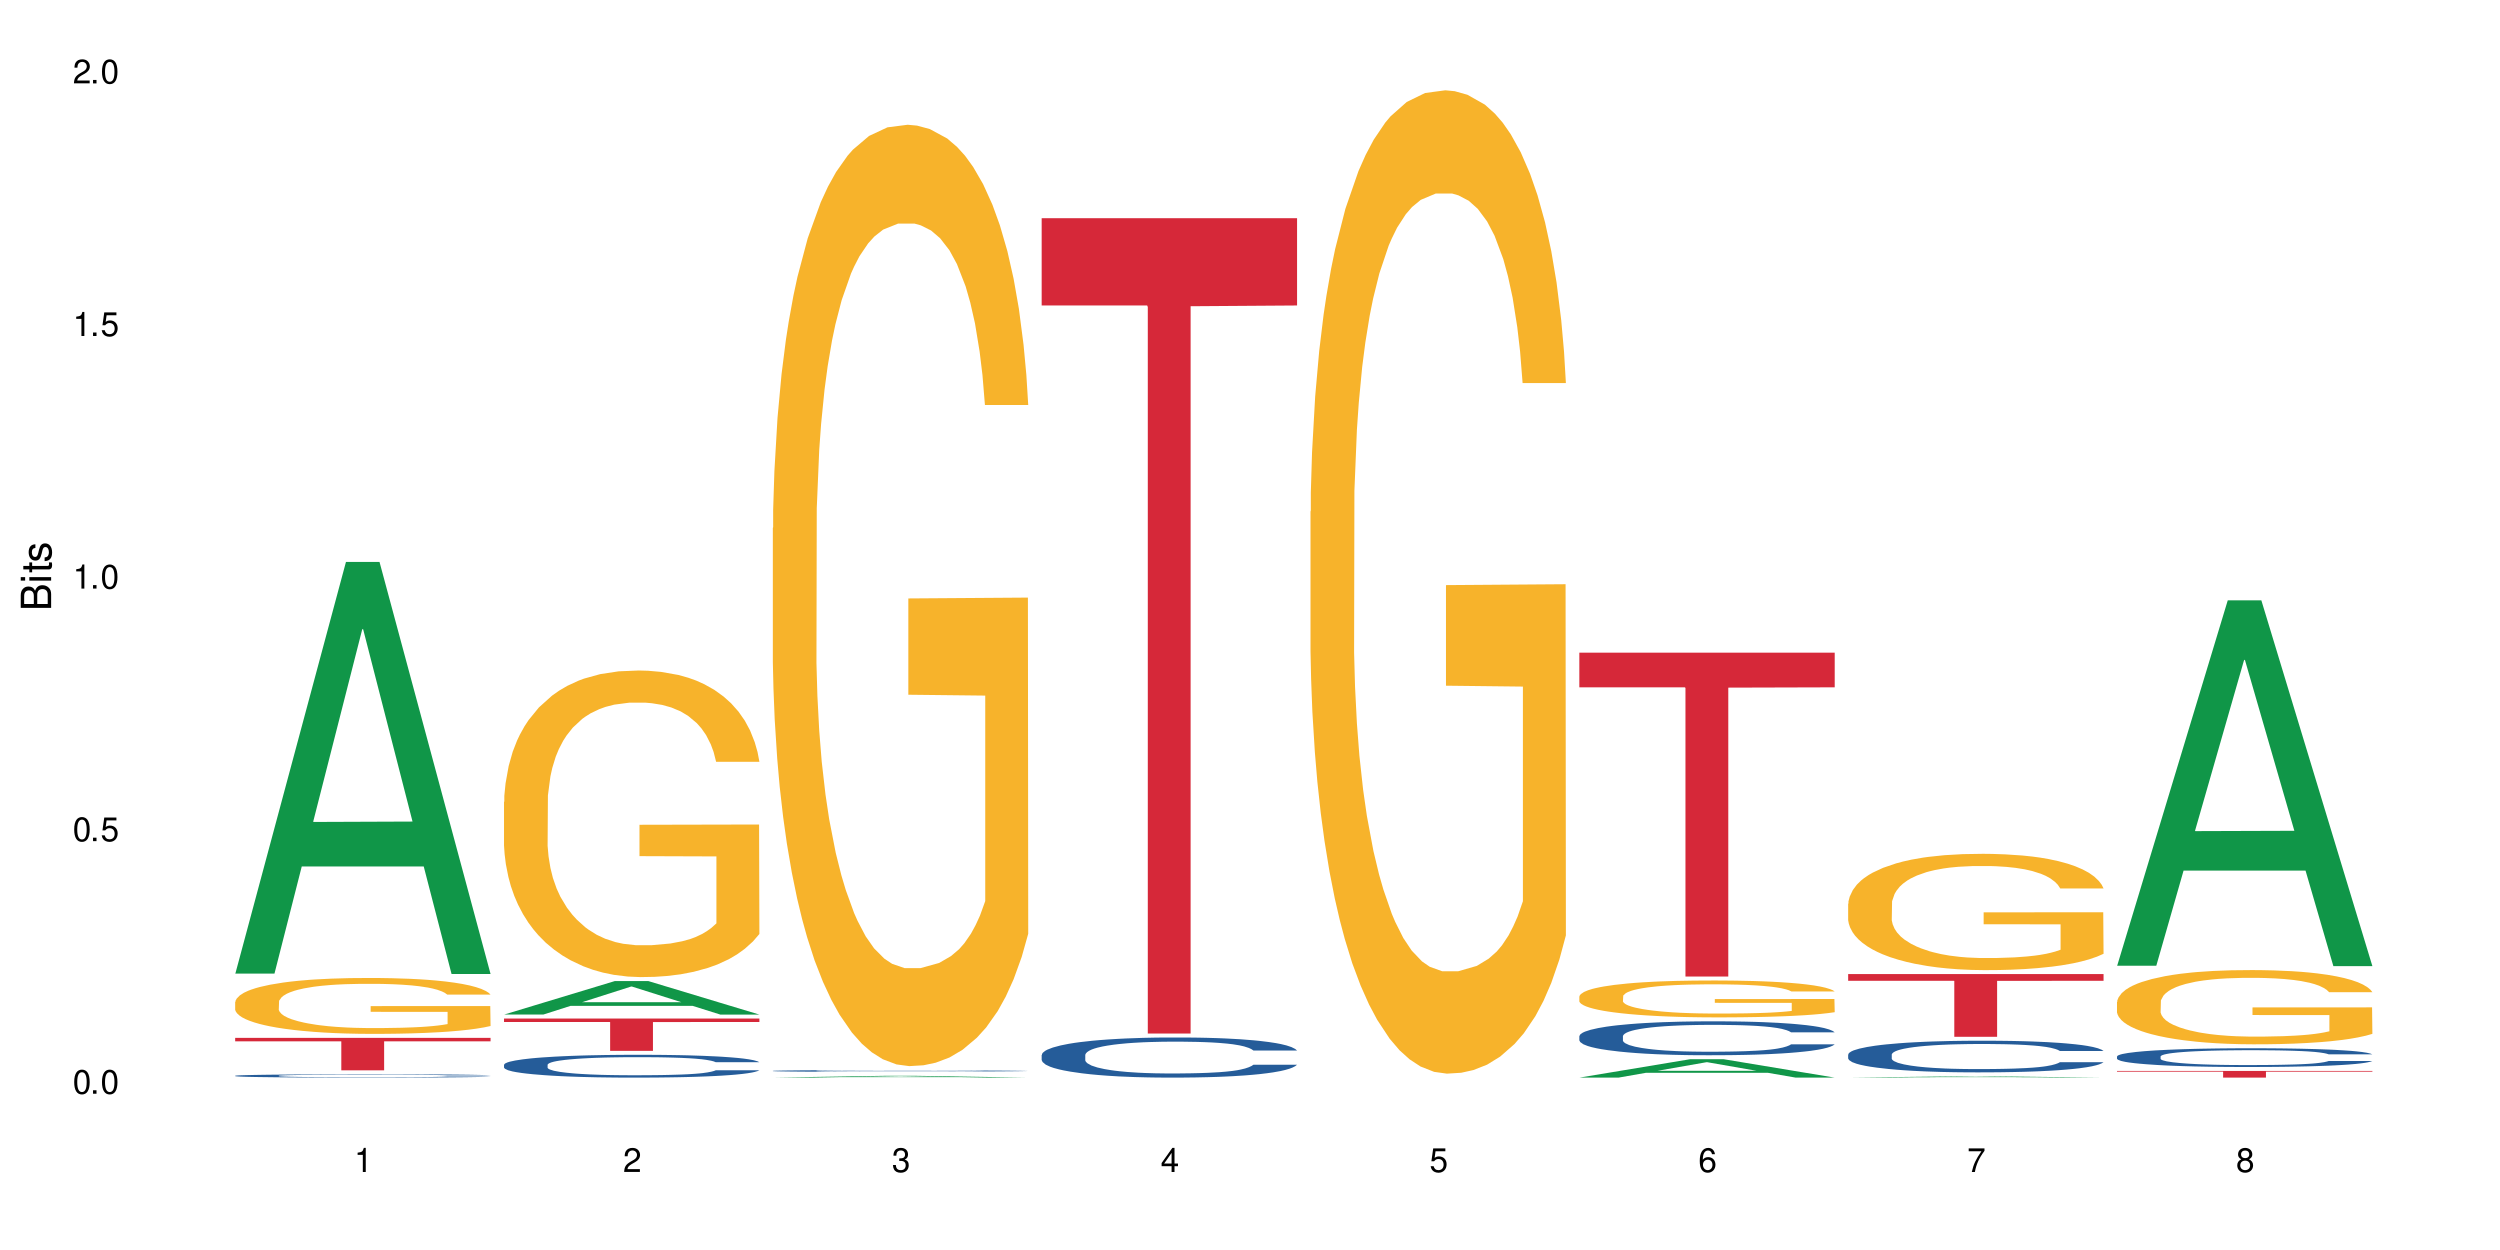<?xml version="1.0" encoding="UTF-8"?>
<svg xmlns="http://www.w3.org/2000/svg" xmlns:xlink="http://www.w3.org/1999/xlink" width="720" height="360" viewBox="0 0 720 360">
<defs>
<g>
<g id="glyph-0-0">
</g>
<g id="glyph-0-1">
<path d="M 2.641 -6.938 C 2 -6.938 1.422 -6.656 1.078 -6.172 C 0.641 -5.562 0.406 -4.641 0.406 -3.359 C 0.406 -1.016 1.188 0.219 2.641 0.219 C 4.078 0.219 4.859 -1.016 4.859 -3.297 C 4.859 -4.641 4.656 -5.547 4.203 -6.172 C 3.844 -6.656 3.281 -6.938 2.641 -6.938 Z M 2.641 -6.188 C 3.547 -6.188 4 -5.25 4 -3.375 C 4 -1.406 3.562 -0.484 2.625 -0.484 C 1.734 -0.484 1.281 -1.438 1.281 -3.344 C 1.281 -5.25 1.734 -6.188 2.641 -6.188 Z M 2.641 -6.188 "/>
</g>
<g id="glyph-0-2">
<path d="M 1.828 -1 L 0.828 -1 L 0.828 0 L 1.828 0 Z M 1.828 -1 "/>
</g>
<g id="glyph-0-3">
<path d="M 4.562 -6.797 L 1.062 -6.797 L 0.547 -3.094 L 1.328 -3.094 C 1.719 -3.562 2.047 -3.734 2.578 -3.734 C 3.484 -3.734 4.062 -3.109 4.062 -2.094 C 4.062 -1.125 3.484 -0.531 2.578 -0.531 C 1.828 -0.531 1.375 -0.906 1.188 -1.672 L 0.328 -1.672 C 0.453 -1.109 0.547 -0.844 0.75 -0.594 C 1.125 -0.078 1.828 0.219 2.594 0.219 C 3.969 0.219 4.922 -0.781 4.922 -2.219 C 4.922 -3.562 4.031 -4.484 2.719 -4.484 C 2.25 -4.484 1.859 -4.359 1.469 -4.062 L 1.734 -5.969 L 4.562 -5.969 Z M 4.562 -6.797 "/>
</g>
<g id="glyph-0-4">
<path d="M 2.484 -4.938 L 2.484 0 L 3.328 0 L 3.328 -6.938 L 2.766 -6.938 C 2.469 -5.875 2.281 -5.734 0.984 -5.562 L 0.984 -4.938 Z M 2.484 -4.938 "/>
</g>
<g id="glyph-0-5">
<path d="M 4.859 -0.828 L 1.281 -0.828 C 1.359 -1.406 1.672 -1.781 2.5 -2.281 L 3.469 -2.828 C 4.406 -3.344 4.906 -4.062 4.906 -4.906 C 4.906 -5.484 4.672 -6.031 4.266 -6.406 C 3.859 -6.766 3.375 -6.938 2.719 -6.938 C 1.859 -6.938 1.219 -6.625 0.844 -6.031 C 0.609 -5.672 0.5 -5.234 0.484 -4.531 L 1.328 -4.531 C 1.359 -5.016 1.406 -5.281 1.531 -5.516 C 1.75 -5.938 2.188 -6.203 2.703 -6.203 C 3.469 -6.203 4.031 -5.641 4.031 -4.891 C 4.031 -4.344 3.719 -3.859 3.125 -3.516 L 2.234 -3 C 0.812 -2.172 0.406 -1.531 0.328 -0.016 L 4.859 -0.016 Z M 4.859 -0.828 "/>
</g>
<g id="glyph-0-6">
<path d="M 2.125 -3.188 L 2.578 -3.188 C 3.5 -3.188 3.984 -2.766 3.984 -1.922 C 3.984 -1.062 3.469 -0.531 2.594 -0.531 C 1.656 -0.531 1.203 -1 1.156 -2.016 L 0.312 -2.016 C 0.344 -1.453 0.438 -1.094 0.609 -0.781 C 0.953 -0.109 1.625 0.219 2.547 0.219 C 3.953 0.219 4.859 -0.625 4.859 -1.938 C 4.859 -2.828 4.516 -3.297 3.703 -3.594 C 4.344 -3.844 4.656 -4.328 4.656 -5.031 C 4.656 -6.219 3.875 -6.938 2.578 -6.938 C 1.203 -6.938 0.484 -6.172 0.453 -4.703 L 1.297 -4.703 C 1.312 -5.125 1.344 -5.359 1.453 -5.578 C 1.641 -5.969 2.062 -6.203 2.594 -6.203 C 3.344 -6.203 3.797 -5.75 3.797 -5 C 3.797 -4.516 3.609 -4.219 3.25 -4.047 C 3.016 -3.953 2.703 -3.922 2.125 -3.906 Z M 2.125 -3.188 "/>
</g>
<g id="glyph-0-7">
<path d="M 3.141 -1.672 L 3.141 0 L 3.984 0 L 3.984 -1.672 L 4.984 -1.672 L 4.984 -2.438 L 3.984 -2.438 L 3.984 -6.938 L 3.359 -6.938 L 0.266 -2.578 L 0.266 -1.672 Z M 3.141 -2.438 L 1 -2.438 L 3.141 -5.5 Z M 3.141 -2.438 "/>
</g>
<g id="glyph-0-8">
<path d="M 4.781 -5.125 C 4.609 -6.266 3.891 -6.938 2.844 -6.938 C 2.094 -6.938 1.422 -6.578 1.031 -5.953 C 0.594 -5.266 0.406 -4.422 0.406 -3.172 C 0.406 -2 0.578 -1.25 0.984 -0.641 C 1.359 -0.078 1.953 0.219 2.703 0.219 C 3.984 0.219 4.922 -0.75 4.922 -2.094 C 4.922 -3.375 4.062 -4.281 2.844 -4.281 C 2.172 -4.281 1.641 -4.031 1.281 -3.516 C 1.281 -5.234 1.828 -6.188 2.797 -6.188 C 3.391 -6.188 3.797 -5.797 3.938 -5.125 Z M 2.734 -3.531 C 3.547 -3.531 4.062 -2.953 4.062 -2.031 C 4.062 -1.156 3.484 -0.531 2.703 -0.531 C 1.922 -0.531 1.328 -1.188 1.328 -2.078 C 1.328 -2.938 1.906 -3.531 2.734 -3.531 Z M 2.734 -3.531 "/>
</g>
<g id="glyph-0-9">
<path d="M 4.984 -6.797 L 0.438 -6.797 L 0.438 -5.969 L 4.109 -5.969 C 2.5 -3.656 1.828 -2.234 1.328 0 L 2.219 0 C 2.594 -2.172 3.453 -4.047 4.984 -6.094 Z M 4.984 -6.797 "/>
</g>
<g id="glyph-0-10">
<path d="M 3.75 -3.656 C 4.469 -4.094 4.688 -4.438 4.688 -5.078 C 4.688 -6.172 3.844 -6.938 2.641 -6.938 C 1.438 -6.938 0.594 -6.172 0.594 -5.094 C 0.594 -4.438 0.812 -4.094 1.516 -3.656 C 0.734 -3.266 0.359 -2.703 0.359 -1.922 C 0.359 -0.656 1.281 0.219 2.641 0.219 C 3.984 0.219 4.922 -0.656 4.922 -1.922 C 4.922 -2.703 4.531 -3.266 3.75 -3.656 Z M 2.641 -6.188 C 3.359 -6.188 3.812 -5.75 3.812 -5.062 C 3.812 -4.406 3.344 -3.984 2.641 -3.984 C 1.922 -3.984 1.453 -4.406 1.453 -5.078 C 1.453 -5.75 1.922 -6.188 2.641 -6.188 Z M 2.641 -3.266 C 3.484 -3.266 4.062 -2.719 4.062 -1.906 C 4.062 -1.078 3.484 -0.531 2.625 -0.531 C 1.797 -0.531 1.219 -1.094 1.219 -1.906 C 1.219 -2.719 1.781 -3.266 2.641 -3.266 Z M 2.641 -3.266 "/>
</g>
<g id="glyph-1-0">
</g>
<g id="glyph-1-1">
<path d="M 0 -0.953 L 0 -4.891 C 0 -5.719 -0.234 -6.344 -0.734 -6.797 C -1.188 -7.234 -1.812 -7.469 -2.5 -7.469 C -3.547 -7.469 -4.188 -7 -4.625 -5.875 C -4.984 -6.688 -5.625 -7.094 -6.531 -7.094 C -7.172 -7.094 -7.734 -6.859 -8.141 -6.391 C -8.562 -5.922 -8.75 -5.344 -8.75 -4.5 L -8.75 -0.953 Z M -4.984 -2.062 L -7.766 -2.062 L -7.766 -4.219 C -7.766 -4.844 -7.688 -5.203 -7.453 -5.5 C -7.219 -5.812 -6.859 -5.969 -6.375 -5.969 C -5.891 -5.969 -5.531 -5.812 -5.297 -5.5 C -5.062 -5.203 -4.984 -4.844 -4.984 -4.219 Z M -0.984 -2.062 L -4 -2.062 L -4 -4.781 C -4 -5.766 -3.438 -6.359 -2.484 -6.359 C -1.547 -6.359 -0.984 -5.766 -0.984 -4.781 Z M -0.984 -2.062 "/>
</g>
<g id="glyph-1-2">
<path d="M -6.281 -1.797 L -6.281 -0.797 L 0 -0.797 L 0 -1.797 Z M -8.75 -1.797 L -8.75 -0.797 L -7.484 -0.797 L -7.484 -1.797 Z M -8.75 -1.797 "/>
</g>
<g id="glyph-1-3">
<path d="M -6.281 -3.047 L -6.281 -2.016 L -8.016 -2.016 L -8.016 -1.016 L -6.281 -1.016 L -6.281 -0.172 L -5.469 -0.172 L -5.469 -1.016 L -0.719 -1.016 C -0.078 -1.016 0.281 -1.453 0.281 -2.234 C 0.281 -2.5 0.25 -2.719 0.188 -3.047 L -0.641 -3.047 C -0.609 -2.906 -0.594 -2.766 -0.594 -2.562 C -0.594 -2.141 -0.719 -2.016 -1.156 -2.016 L -5.469 -2.016 L -5.469 -3.047 Z M -6.281 -3.047 "/>
</g>
<g id="glyph-1-4">
<path d="M -4.531 -5.25 C -5.766 -5.25 -6.469 -4.422 -6.469 -2.969 C -6.469 -1.516 -5.719 -0.562 -4.547 -0.562 C -3.562 -0.562 -3.094 -1.062 -2.734 -2.562 L -2.516 -3.484 C -2.344 -4.188 -2.094 -4.469 -1.641 -4.469 C -1.047 -4.469 -0.641 -3.875 -0.641 -3 C -0.641 -2.453 -0.797 -2 -1.062 -1.75 C -1.25 -1.594 -1.422 -1.531 -1.875 -1.469 L -1.875 -0.406 C -0.422 -0.453 0.281 -1.266 0.281 -2.922 C 0.281 -4.5 -0.5 -5.516 -1.719 -5.516 C -2.656 -5.516 -3.172 -4.984 -3.469 -3.734 L -3.703 -2.766 C -3.891 -1.953 -4.156 -1.609 -4.594 -1.609 C -5.188 -1.609 -5.547 -2.125 -5.547 -2.938 C -5.547 -3.75 -5.203 -4.172 -4.531 -4.203 Z M -4.531 -5.25 "/>
</g>
</g>
</defs>
<rect x="-72" y="-36" width="864" height="432" fill="rgb(100%, 100%, 100%)" fill-opacity="1"/>
<path fill-rule="nonzero" fill="rgb(6.275%, 58.824%, 28.235%)" fill-opacity="1" d="M 67.73 280.402 L 67.809 280.289 L 99.637 161.84 L 109.301 161.84 L 141.281 280.512 L 130.047 280.512 L 122.031 249.535 L 86.906 249.535 L 79.047 280.402 L 67.73 280.402 L 90.285 236.723 L 118.809 236.609 L 104.586 181.23 L 104.43 181.117 L 104.27 181.453 L 90.207 236.609 L 90.285 236.723 Z M 67.73 280.402 "/>
<path fill-rule="nonzero" fill="rgb(14.51%, 36.078%, 60%)" fill-opacity="1" d="M 67.73 309.812 L 67.82 309.812 L 67.82 309.793 L 68.09 309.758 L 68.719 309.715 L 69.344 309.688 L 70.961 309.637 L 73.203 309.586 L 75.535 309.547 L 77.238 309.523 L 78.766 309.508 L 82.262 309.477 L 84.504 309.457 L 86.926 309.441 L 89.887 309.43 L 92.039 309.418 L 96.883 309.406 L 100.469 309.398 L 109.262 309.398 L 112.848 309.402 L 115.449 309.406 L 118.32 309.41 L 120.742 309.418 L 124.957 309.438 L 128.727 309.465 L 130.43 309.477 L 133.121 309.504 L 135.184 309.531 L 136.617 309.555 L 138.234 309.586 L 139.668 309.625 L 140.746 309.672 L 141.281 309.707 L 128.727 309.707 L 128.098 309.672 L 127.379 309.645 L 126.035 309.609 L 124.688 309.586 L 122.805 309.559 L 121.102 309.543 L 118.77 309.527 L 116.707 309.516 L 114.555 309.508 L 112.488 309.5 L 108.543 309.496 L 103.969 309.496 L 102.266 309.5 L 98.766 309.504 L 96.883 309.512 L 94.191 309.523 L 92.309 309.535 L 90.066 309.551 L 88.539 309.566 L 86.656 309.59 L 85.312 309.609 L 83.785 309.641 L 82.891 309.66 L 82.082 309.688 L 81.363 309.715 L 80.828 309.746 L 80.469 309.777 L 80.289 309.809 L 80.289 309.945 L 80.469 309.977 L 80.918 310.012 L 82.082 310.066 L 83.785 310.113 L 85.762 310.148 L 87.645 310.176 L 88.719 310.188 L 90.156 310.203 L 92.398 310.219 L 95.629 310.238 L 97.512 310.242 L 100.383 310.25 L 103.34 310.254 L 107.289 310.254 L 110.785 310.25 L 113.117 310.246 L 115.539 310.238 L 118.859 310.227 L 120.922 310.211 L 122.715 310.195 L 124.062 310.176 L 124.957 310.164 L 126.305 310.137 L 127.379 310.105 L 128.188 310.074 L 128.727 310.047 L 141.281 310.047 L 140.746 310.082 L 139.938 310.117 L 139.129 310.141 L 137.875 310.172 L 136.441 310.199 L 134.375 310.23 L 132.672 310.25 L 130.43 310.27 L 128.367 310.289 L 126.125 310.301 L 122.805 310.32 L 120.652 310.328 L 118.32 310.336 L 115.539 310.344 L 112.043 310.352 L 108.273 310.352 L 104.777 310.355 L 101.008 310.352 L 98.227 310.348 L 94.551 310.34 L 89.977 310.324 L 86.656 310.309 L 84.055 310.293 L 81.812 310.273 L 79.301 310.25 L 76.074 310.211 L 74.098 310.184 L 72.754 310.16 L 71.23 310.125 L 70.152 310.094 L 68.898 310.043 L 68 309.98 L 67.73 309.934 Z M 67.73 309.812 "/>
<path fill-rule="nonzero" fill="rgb(96.863%, 70.196%, 16.863%)" fill-opacity="1" d="M 67.73 288.551 L 67.82 288.539 L 67.82 288.242 L 68.18 287.582 L 69.078 286.668 L 70.242 285.918 L 71.5 285.332 L 72.305 285.023 L 73.652 284.582 L 74.816 284.258 L 77.777 283.598 L 81.543 282.98 L 83.609 282.715 L 85.941 282.465 L 89.258 282.184 L 90.785 282.082 L 95.449 281.848 L 100.738 281.699 L 106.57 281.656 L 109.262 281.668 L 112.938 281.73 L 117.961 281.891 L 120.832 282.039 L 123.074 282.184 L 125.406 282.375 L 128.277 282.668 L 130.969 283.023 L 133.121 283.375 L 135.273 283.816 L 137.066 284.289 L 138.594 284.801 L 139.938 285.418 L 140.746 285.934 L 141.281 286.449 L 128.816 286.449 L 128.098 285.934 L 127.289 285.539 L 125.945 285.051 L 124.598 284.699 L 123.254 284.418 L 120.742 284.039 L 118.59 283.801 L 115.898 283.598 L 113.297 283.465 L 110.336 283.375 L 108.543 283.348 L 103.789 283.348 L 99.484 283.449 L 96.973 283.566 L 95.18 283.684 L 92.668 283.906 L 91.141 284.082 L 90.246 284.199 L 87.555 284.656 L 85.762 285.066 L 84.773 285.348 L 83.52 285.789 L 82.621 286.184 L 81.633 286.773 L 81.098 287.215 L 80.379 288.215 L 80.289 290.859 L 80.559 291.418 L 81.098 292.023 L 81.812 292.551 L 82.891 293.109 L 83.965 293.539 L 85.852 294.109 L 87.465 294.492 L 88.719 294.742 L 91.141 295.141 L 92.129 295.273 L 94.461 295.539 L 96.883 295.742 L 99.844 295.918 L 102.086 296.008 L 105.672 296.082 L 110.246 296.082 L 115.629 295.992 L 119.039 295.875 L 121.371 295.758 L 122.895 295.656 L 124.777 295.492 L 126.125 295.348 L 127.379 295.184 L 128.906 294.934 L 128.906 291.418 L 106.75 291.406 L 106.75 289.758 L 141.195 289.742 L 141.281 295.492 L 139.398 295.891 L 137.066 296.273 L 134.824 296.566 L 132.492 296.816 L 129.176 297.098 L 126.484 297.273 L 122.355 297.48 L 118.59 297.609 L 114.645 297.699 L 111.145 297.742 L 107.02 297.758 L 103.34 297.73 L 99.395 297.641 L 96.254 297.523 L 93.383 297.375 L 90.516 297.184 L 86.926 296.875 L 84.594 296.625 L 82.172 296.316 L 79.75 295.949 L 77.598 295.551 L 76.164 295.242 L 74.727 294.891 L 73.203 294.449 L 71.766 293.949 L 70.691 293.492 L 69.703 292.98 L 68.988 292.492 L 68.27 291.832 L 67.91 291.301 L 67.73 290.848 Z M 67.73 288.551 "/>
<path fill-rule="nonzero" fill="rgb(83.922%, 15.686%, 22.353%)" fill-opacity="1" d="M 67.73 298.898 L 141.281 298.898 L 141.281 299.902 L 110.629 299.91 L 110.629 308.254 L 98.297 308.254 L 98.297 299.918 L 98.117 299.902 L 67.73 299.902 Z M 67.73 298.898 "/>
<path fill-rule="nonzero" fill="rgb(6.275%, 58.824%, 28.235%)" fill-opacity="1" d="M 145.156 292.195 L 145.234 292.184 L 177.059 282.551 L 186.723 282.551 L 218.707 292.203 L 207.469 292.203 L 199.453 289.684 L 164.328 289.684 L 156.469 292.195 L 145.156 292.195 L 167.707 288.641 L 196.23 288.633 L 182.008 284.129 L 181.852 284.117 L 181.695 284.145 L 167.629 288.633 L 167.707 288.641 Z M 145.156 292.195 "/>
<path fill-rule="nonzero" fill="rgb(14.51%, 36.078%, 60%)" fill-opacity="1" d="M 145.156 306.645 L 145.242 306.637 L 145.242 306.492 L 145.512 306.266 L 146.141 305.977 L 146.77 305.777 L 148.383 305.426 L 150.625 305.082 L 152.957 304.816 L 154.664 304.66 L 156.188 304.543 L 159.684 304.32 L 161.93 304.207 L 164.352 304.102 L 167.309 304 L 169.461 303.941 L 174.305 303.844 L 177.895 303.805 L 180.676 303.785 L 186.684 303.785 L 190.273 303.809 L 192.875 303.84 L 195.742 303.887 L 198.164 303.941 L 202.383 304.074 L 206.148 304.242 L 207.852 304.336 L 210.543 304.523 L 212.605 304.703 L 214.043 304.859 L 215.656 305.082 L 217.094 305.352 L 218.168 305.66 L 218.707 305.918 L 206.148 305.918 L 205.52 305.676 L 204.805 305.492 L 203.457 305.246 L 202.113 305.07 L 200.23 304.895 L 198.523 304.781 L 196.191 304.668 L 194.129 304.598 L 191.977 304.543 L 189.914 304.504 L 185.969 304.469 L 181.391 304.469 L 179.688 304.48 L 176.191 304.531 L 174.305 304.57 L 171.613 304.656 L 169.73 304.734 L 167.488 304.855 L 165.965 304.957 L 164.082 305.113 L 162.734 305.25 L 161.211 305.449 L 160.312 305.598 L 159.508 305.766 L 158.789 305.965 L 158.25 306.176 L 157.891 306.398 L 157.711 306.613 L 157.711 307.543 L 157.891 307.762 L 158.34 308.012 L 159.508 308.379 L 161.211 308.695 L 163.184 308.949 L 165.066 309.129 L 166.145 309.215 L 167.578 309.309 L 169.82 309.43 L 173.051 309.551 L 174.934 309.598 L 177.805 309.645 L 180.766 309.668 L 184.711 309.668 L 188.211 309.645 L 190.543 309.617 L 192.965 309.566 L 196.281 309.465 L 198.344 309.371 L 200.141 309.254 L 201.484 309.141 L 202.383 309.047 L 203.727 308.859 L 204.805 308.656 L 205.609 308.445 L 206.148 308.242 L 218.707 308.242 L 218.168 308.48 L 217.359 308.715 L 216.555 308.891 L 215.297 309.098 L 213.863 309.285 L 211.801 309.496 L 210.094 309.633 L 207.852 309.785 L 205.789 309.898 L 203.547 310 L 200.23 310.121 L 198.074 310.18 L 195.742 310.234 L 192.965 310.281 L 189.465 310.324 L 185.699 310.348 L 182.199 310.355 L 178.434 310.344 L 175.652 310.316 L 171.973 310.266 L 167.398 310.156 L 164.082 310.043 L 161.48 309.93 L 159.238 309.809 L 156.727 309.645 L 153.496 309.383 L 151.523 309.176 L 150.176 309.008 L 148.652 308.773 L 147.574 308.566 L 146.32 308.23 L 145.422 307.801 L 145.156 307.473 Z M 145.156 306.645 "/>
<path fill-rule="nonzero" fill="rgb(96.863%, 70.196%, 16.863%)" fill-opacity="1" d="M 145.156 230.922 L 145.242 230.844 L 145.242 229.23 L 145.602 225.602 L 146.5 220.602 L 147.664 216.488 L 148.922 213.262 L 149.73 211.57 L 151.074 209.148 L 152.242 207.375 L 155.199 203.746 L 158.969 200.359 L 161.031 198.906 L 163.363 197.535 L 166.684 196.004 L 168.207 195.438 L 172.871 194.148 L 178.164 193.344 L 183.992 193.102 L 186.684 193.18 L 190.363 193.504 L 195.387 194.391 L 198.254 195.199 L 200.496 196.004 L 202.828 197.051 L 205.699 198.664 L 208.391 200.602 L 210.543 202.535 L 212.695 204.957 L 214.492 207.535 L 216.016 210.359 L 217.359 213.746 L 218.168 216.57 L 218.707 219.391 L 206.238 219.391 L 205.52 216.57 L 204.715 214.391 L 203.367 211.73 L 202.023 209.793 L 200.676 208.262 L 198.164 206.164 L 196.012 204.875 L 193.32 203.746 L 190.723 203.02 L 187.762 202.535 L 185.969 202.375 L 181.211 202.375 L 176.906 202.938 L 174.395 203.586 L 172.602 204.23 L 170.09 205.438 L 168.566 206.406 L 167.668 207.051 L 164.977 209.551 L 163.184 211.809 L 162.195 213.344 L 160.941 215.762 L 160.043 217.941 L 159.059 221.164 L 158.52 223.586 L 157.801 229.07 L 157.711 243.586 L 157.98 246.648 L 158.52 249.957 L 159.238 252.859 L 160.312 255.922 L 161.391 258.262 L 163.273 261.406 L 164.887 263.504 L 166.145 264.875 L 168.566 267.055 L 169.551 267.777 L 171.883 269.23 L 174.305 270.359 L 177.266 271.328 L 179.508 271.812 L 183.098 272.215 L 187.672 272.215 L 193.055 271.73 L 196.461 271.086 L 198.793 270.441 L 200.32 269.875 L 202.203 268.988 L 203.547 268.184 L 204.805 267.293 L 206.328 265.926 L 206.328 246.648 L 184.172 246.57 L 184.172 237.535 L 218.617 237.457 L 218.707 268.988 L 216.824 271.164 L 214.492 273.262 L 212.25 274.875 L 209.918 276.246 L 206.598 277.777 L 203.906 278.746 L 199.781 279.875 L 196.012 280.602 L 192.066 281.086 L 188.566 281.328 L 184.441 281.406 L 180.766 281.246 L 176.816 280.762 L 173.68 280.117 L 170.809 279.312 L 167.938 278.262 L 164.352 276.57 L 162.016 275.199 L 159.594 273.504 L 157.172 271.488 L 155.02 269.312 L 153.586 267.617 L 152.152 265.684 L 150.625 263.262 L 149.191 260.52 L 148.113 258.02 L 147.129 255.199 L 146.41 252.535 L 145.691 248.906 L 145.332 246.004 L 145.156 243.504 Z M 145.156 230.922 "/>
<path fill-rule="nonzero" fill="rgb(83.922%, 15.686%, 22.353%)" fill-opacity="1" d="M 145.156 293.344 L 218.707 293.344 L 218.707 294.34 L 188.051 294.348 L 188.051 302.645 L 175.719 302.645 L 175.719 294.359 L 175.539 294.34 L 145.156 294.34 Z M 145.156 293.344 "/>
<path fill-rule="nonzero" fill="rgb(6.275%, 58.824%, 28.235%)" fill-opacity="1" d="M 222.578 310.355 L 222.656 310.352 L 254.48 309.84 L 264.148 309.84 L 296.129 310.355 L 284.895 310.355 L 276.879 310.219 L 241.75 310.219 L 233.895 310.355 L 222.578 310.355 L 245.129 310.164 L 273.656 310.164 L 259.434 309.926 L 259.117 309.926 L 245.051 310.164 L 245.129 310.164 Z M 222.578 310.355 "/>
<path fill-rule="nonzero" fill="rgb(14.51%, 36.078%, 60%)" fill-opacity="1" d="M 222.578 308.41 L 222.668 308.41 L 222.668 308.398 L 222.938 308.379 L 223.562 308.355 L 224.191 308.344 L 225.809 308.312 L 228.051 308.289 L 230.383 308.266 L 232.086 308.254 L 233.609 308.246 L 237.109 308.227 L 239.352 308.219 L 241.773 308.211 L 244.734 308.203 L 246.887 308.199 L 251.73 308.191 L 255.316 308.188 L 267.695 308.188 L 270.297 308.191 L 273.168 308.195 L 275.59 308.199 L 279.805 308.207 L 283.57 308.223 L 285.277 308.23 L 287.969 308.242 L 290.031 308.258 L 291.465 308.27 L 293.082 308.289 L 294.516 308.309 L 295.59 308.332 L 296.129 308.352 L 283.57 308.352 L 282.945 308.332 L 282.227 308.32 L 280.883 308.301 L 279.535 308.285 L 277.652 308.273 L 275.949 308.266 L 273.617 308.254 L 271.551 308.25 L 269.398 308.246 L 267.336 308.242 L 263.391 308.238 L 258.816 308.238 L 257.109 308.242 L 253.613 308.246 L 251.73 308.246 L 249.039 308.254 L 247.156 308.262 L 244.914 308.27 L 243.387 308.277 L 241.504 308.289 L 240.16 308.301 L 238.633 308.316 L 237.738 308.328 L 236.93 308.34 L 236.211 308.355 L 235.672 308.371 L 235.316 308.391 L 235.137 308.406 L 235.137 308.48 L 235.316 308.496 L 235.762 308.516 L 236.93 308.547 L 238.633 308.57 L 240.605 308.59 L 242.492 308.605 L 243.566 308.609 L 245.004 308.617 L 247.246 308.629 L 250.473 308.637 L 252.355 308.641 L 255.227 308.645 L 265.633 308.645 L 267.965 308.641 L 270.387 308.637 L 273.707 308.629 L 275.77 308.621 L 277.562 308.613 L 278.906 308.605 L 279.805 308.598 L 281.148 308.582 L 282.227 308.566 L 283.035 308.551 L 283.57 308.535 L 296.129 308.535 L 295.59 308.555 L 294.785 308.57 L 293.977 308.586 L 292.723 308.602 L 291.285 308.617 L 289.223 308.633 L 287.52 308.645 L 285.277 308.656 L 283.215 308.664 L 280.973 308.672 L 277.652 308.68 L 275.5 308.688 L 273.168 308.691 L 270.387 308.695 L 266.887 308.695 L 263.121 308.699 L 255.855 308.699 L 253.074 308.695 L 249.398 308.691 L 244.824 308.684 L 241.504 308.676 L 238.902 308.664 L 236.66 308.656 L 234.148 308.645 L 230.918 308.625 L 228.945 308.605 L 227.602 308.594 L 226.074 308.574 L 225 308.559 L 223.742 308.535 L 222.848 308.5 L 222.578 308.473 Z M 222.578 308.41 "/>
<path fill-rule="nonzero" fill="rgb(96.863%, 70.196%, 16.863%)" fill-opacity="1" d="M 222.578 152.051 L 222.668 151.801 L 222.668 146.852 L 223.027 135.707 L 223.922 120.359 L 225.09 107.73 L 226.344 97.828 L 227.152 92.629 L 228.496 85.199 L 229.664 79.754 L 232.625 68.609 L 236.391 58.211 L 238.453 53.754 L 240.785 49.547 L 244.105 44.84 L 245.629 43.109 L 250.293 39.148 L 255.586 36.672 L 261.418 35.93 L 264.109 36.176 L 267.785 37.168 L 272.809 39.891 L 275.68 42.367 L 277.922 44.84 L 280.254 48.059 L 283.125 53.012 L 285.816 58.953 L 287.969 64.898 L 290.121 72.324 L 291.914 80.246 L 293.438 88.914 L 294.785 99.312 L 295.59 107.977 L 296.129 116.645 L 283.66 116.645 L 282.945 107.977 L 282.137 101.293 L 280.793 93.121 L 279.445 87.18 L 278.102 82.477 L 275.59 76.039 L 273.438 72.078 L 270.746 68.609 L 268.145 66.383 L 265.184 64.898 L 263.391 64.402 L 258.637 64.402 L 254.332 66.133 L 251.82 68.117 L 250.023 70.098 L 247.512 73.809 L 245.988 76.781 L 245.094 78.762 L 242.402 86.438 L 240.605 93.371 L 239.621 98.074 L 238.363 105.504 L 237.469 112.188 L 236.48 122.09 L 235.941 129.52 L 235.227 146.355 L 235.137 190.922 L 235.406 200.332 L 235.941 210.48 L 236.66 219.395 L 237.738 228.805 L 238.812 235.984 L 240.695 245.641 L 242.312 252.078 L 243.566 256.289 L 245.988 262.973 L 246.977 265.199 L 249.309 269.656 L 251.73 273.125 L 254.691 276.094 L 256.934 277.582 L 260.52 278.82 L 265.094 278.82 L 270.477 277.332 L 273.887 275.352 L 276.219 273.371 L 277.742 271.637 L 279.625 268.914 L 280.973 266.438 L 282.227 263.715 L 283.75 259.508 L 283.75 200.332 L 261.598 200.082 L 261.598 172.352 L 296.039 172.105 L 296.129 268.914 L 294.246 275.602 L 291.914 282.039 L 289.672 286.988 L 287.34 291.199 L 284.02 295.902 L 281.328 298.875 L 277.203 302.34 L 273.438 304.566 L 269.488 306.055 L 265.992 306.797 L 261.867 307.043 L 258.188 306.551 L 254.242 305.062 L 251.102 303.082 L 248.23 300.605 L 245.359 297.387 L 241.773 292.188 L 239.441 287.98 L 237.02 282.781 L 234.598 276.59 L 232.445 269.906 L 231.008 264.707 L 229.574 258.762 L 228.051 251.336 L 226.613 242.918 L 225.539 235.242 L 224.551 226.574 L 223.832 218.406 L 223.117 207.262 L 222.758 198.352 L 222.578 190.676 Z M 222.578 152.051 "/>
<path fill-rule="nonzero" fill="rgb(14.51%, 36.078%, 60%)" fill-opacity="1" d="M 300 303.828 L 300.09 303.816 L 300.09 303.566 L 300.359 303.164 L 300.988 302.656 L 301.617 302.309 L 303.23 301.684 L 305.473 301.082 L 307.805 300.617 L 309.508 300.344 L 311.035 300.133 L 314.531 299.742 L 316.773 299.543 L 319.195 299.363 L 322.156 299.184 L 324.309 299.078 L 329.152 298.906 L 332.742 298.832 L 335.52 298.801 L 341.531 298.801 L 345.117 298.844 L 347.719 298.898 L 350.59 298.98 L 353.012 299.078 L 357.227 299.309 L 360.996 299.605 L 362.699 299.773 L 365.391 300.102 L 367.453 300.418 L 368.891 300.691 L 370.504 301.082 L 371.938 301.559 L 373.016 302.098 L 373.555 302.551 L 360.996 302.551 L 360.367 302.129 L 359.648 301.801 L 358.305 301.367 L 356.961 301.062 L 355.074 300.754 L 353.371 300.555 L 351.039 300.355 L 348.977 300.227 L 346.824 300.133 L 344.762 300.07 L 340.812 300.008 L 336.238 300.008 L 334.535 300.027 L 331.035 300.113 L 329.152 300.184 L 326.461 300.332 L 324.578 300.469 L 322.336 300.684 L 320.812 300.859 L 318.926 301.137 L 317.582 301.379 L 316.059 301.727 L 315.16 301.992 L 314.352 302.285 L 313.637 302.637 L 313.098 303.004 L 312.738 303.395 L 312.559 303.777 L 312.559 305.414 L 312.738 305.793 L 313.188 306.234 L 314.352 306.879 L 316.059 307.441 L 318.031 307.883 L 319.914 308.199 L 320.992 308.348 L 322.426 308.516 L 324.668 308.727 L 327.898 308.938 L 329.781 309.023 L 332.652 309.109 L 335.609 309.152 L 339.559 309.152 L 343.055 309.109 L 345.387 309.055 L 347.809 308.973 L 351.129 308.793 L 353.191 308.621 L 354.984 308.422 L 356.332 308.223 L 357.227 308.051 L 358.574 307.727 L 359.648 307.367 L 360.457 306.996 L 360.996 306.637 L 373.555 306.637 L 373.016 307.059 L 372.207 307.473 L 371.402 307.777 L 370.145 308.148 L 368.711 308.477 L 366.645 308.844 L 364.941 309.086 L 362.699 309.352 L 360.637 309.551 L 358.395 309.73 L 355.074 309.941 L 352.922 310.047 L 350.59 310.145 L 347.809 310.227 L 344.312 310.301 L 340.543 310.344 L 337.047 310.355 L 333.277 310.332 L 330.5 310.289 L 326.82 310.195 L 322.246 310.008 L 318.926 309.805 L 316.324 309.605 L 314.082 309.395 L 311.57 309.109 L 308.344 308.645 L 306.371 308.285 L 305.023 307.988 L 303.5 307.578 L 302.422 307.207 L 301.168 306.617 L 300.27 305.867 L 300 305.285 Z M 300 303.828 "/>
<path fill-rule="nonzero" fill="rgb(83.922%, 15.686%, 22.353%)" fill-opacity="1" d="M 300 62.84 L 373.555 62.84 L 373.555 87.977 L 342.898 88.195 L 342.898 297.66 L 330.566 297.66 L 330.566 88.418 L 330.387 87.977 L 300 87.977 Z M 300 62.84 "/>
<path fill-rule="nonzero" fill="rgb(6.275%, 58.824%, 28.235%)" fill-opacity="1" d="M 377.426 310.355 L 377.504 310.355 L 409.328 310.352 L 418.992 310.352 L 450.977 310.355 L 377.426 310.355 L 428.504 310.355 L 414.277 310.352 L 413.965 310.352 L 399.898 310.355 L 399.977 310.355 Z M 377.426 310.355 "/>
<path fill-rule="nonzero" fill="rgb(96.863%, 70.196%, 16.863%)" fill-opacity="1" d="M 377.426 147.305 L 377.516 147.047 L 377.516 141.875 L 377.871 130.234 L 378.77 114.199 L 379.938 101.008 L 381.191 90.664 L 382 85.23 L 383.344 77.473 L 384.512 71.781 L 387.469 60.145 L 391.238 49.281 L 393.301 44.625 L 395.633 40.23 L 398.953 35.316 L 400.477 33.504 L 405.141 29.367 L 410.434 26.781 L 416.262 26.004 L 418.953 26.262 L 422.633 27.297 L 427.656 30.141 L 430.527 32.73 L 432.77 35.316 L 435.102 38.676 L 437.969 43.852 L 440.66 50.059 L 442.812 56.266 L 444.969 64.023 L 446.762 72.301 L 448.285 81.352 L 449.633 92.215 L 450.438 101.266 L 450.977 110.32 L 438.508 110.32 L 437.789 101.266 L 436.984 94.285 L 435.637 85.75 L 434.293 79.543 L 432.949 74.629 L 430.438 67.902 L 428.281 63.766 L 425.594 60.145 L 422.992 57.816 L 420.031 56.266 L 418.238 55.746 L 413.484 55.746 L 409.176 57.559 L 406.664 59.629 L 404.871 61.695 L 402.359 65.574 L 400.836 68.68 L 399.938 70.75 L 397.246 78.766 L 395.453 86.008 L 394.469 90.922 L 393.211 98.68 L 392.312 105.664 L 391.328 116.008 L 390.789 123.77 L 390.07 141.355 L 389.98 187.91 L 390.25 197.738 L 390.789 208.344 L 391.508 217.652 L 392.582 227.48 L 393.66 234.984 L 395.543 245.07 L 397.156 251.793 L 398.414 256.191 L 400.836 263.176 L 401.82 265.5 L 404.156 270.156 L 406.574 273.777 L 409.535 276.883 L 411.777 278.434 L 415.367 279.727 L 419.941 279.727 L 425.324 278.176 L 428.73 276.105 L 431.062 274.035 L 432.59 272.227 L 434.473 269.383 L 435.816 266.793 L 437.074 263.949 L 438.598 259.555 L 438.598 197.738 L 416.441 197.48 L 416.441 168.512 L 450.887 168.254 L 450.977 269.383 L 449.094 276.363 L 446.762 283.09 L 444.52 288.262 L 442.188 292.66 L 438.867 297.574 L 436.176 300.676 L 432.051 304.297 L 428.281 306.625 L 424.336 308.176 L 420.84 308.953 L 416.711 309.211 L 413.035 308.695 L 409.086 307.141 L 405.949 305.074 L 403.078 302.488 L 400.207 299.125 L 396.621 293.691 L 394.289 289.297 L 391.867 283.863 L 389.445 277.398 L 387.293 270.414 L 385.855 264.984 L 384.422 258.777 L 382.895 251.02 L 381.461 242.223 L 380.383 234.207 L 379.398 225.156 L 378.68 216.621 L 377.961 204.98 L 377.605 195.668 L 377.426 187.652 Z M 377.426 147.305 "/>
<path fill-rule="nonzero" fill="rgb(6.275%, 58.824%, 28.235%)" fill-opacity="1" d="M 454.848 310.348 L 454.926 310.344 L 486.75 305.055 L 496.418 305.055 L 528.398 310.355 L 517.164 310.355 L 509.148 308.969 L 474.023 308.969 L 466.164 310.348 L 454.848 310.348 L 477.402 308.398 L 505.926 308.395 L 491.703 305.918 L 491.547 305.914 L 491.387 305.93 L 477.32 308.395 L 477.402 308.398 Z M 454.848 310.348 "/>
<path fill-rule="nonzero" fill="rgb(14.51%, 36.078%, 60%)" fill-opacity="1" d="M 454.848 298.398 L 454.938 298.387 L 454.938 298.176 L 455.207 297.836 L 455.836 297.406 L 456.461 297.113 L 458.078 296.586 L 460.32 296.078 L 462.652 295.684 L 464.355 295.453 L 465.879 295.273 L 469.379 294.945 L 471.621 294.773 L 474.043 294.621 L 477.004 294.473 L 479.156 294.383 L 484 294.238 L 487.586 294.176 L 490.367 294.148 L 496.379 294.148 L 499.965 294.188 L 502.566 294.23 L 505.438 294.301 L 507.859 294.383 L 512.074 294.578 L 515.844 294.828 L 517.547 294.973 L 520.238 295.246 L 522.301 295.516 L 523.734 295.746 L 525.352 296.078 L 526.785 296.48 L 527.863 296.934 L 528.398 297.316 L 515.844 297.316 L 515.215 296.961 L 514.496 296.684 L 513.152 296.316 L 511.805 296.059 L 509.922 295.801 L 508.219 295.633 L 505.887 295.461 L 503.824 295.355 L 501.672 295.273 L 499.605 295.223 L 495.66 295.168 L 491.086 295.168 L 489.383 295.184 L 485.883 295.258 L 484 295.32 L 481.309 295.445 L 479.426 295.559 L 477.184 295.738 L 475.656 295.891 L 473.773 296.121 L 472.43 296.328 L 470.902 296.621 L 470.008 296.844 L 469.199 297.094 L 468.48 297.391 L 467.945 297.703 L 467.586 298.031 L 467.406 298.352 L 467.406 299.734 L 467.586 300.059 L 468.035 300.43 L 469.199 300.977 L 470.902 301.449 L 472.879 301.824 L 474.762 302.09 L 475.836 302.215 L 477.273 302.359 L 479.516 302.539 L 482.742 302.715 L 484.629 302.789 L 487.496 302.859 L 490.457 302.895 L 494.406 302.895 L 497.902 302.859 L 500.234 302.812 L 502.656 302.742 L 505.977 302.59 L 508.039 302.449 L 509.832 302.277 L 511.18 302.109 L 512.074 301.965 L 513.422 301.691 L 514.496 301.387 L 515.305 301.074 L 515.844 300.77 L 528.398 300.77 L 527.863 301.129 L 527.055 301.477 L 526.246 301.734 L 524.992 302.047 L 523.555 302.324 L 521.492 302.637 L 519.789 302.84 L 517.547 303.062 L 515.484 303.234 L 513.242 303.387 L 509.922 303.562 L 507.77 303.652 L 505.438 303.734 L 502.656 303.805 L 499.16 303.867 L 495.391 303.902 L 491.895 303.91 L 488.125 303.895 L 485.344 303.859 L 481.668 303.777 L 477.094 303.617 L 473.773 303.449 L 471.172 303.277 L 468.93 303.098 L 466.418 302.859 L 463.191 302.465 L 461.215 302.164 L 459.871 301.914 L 458.348 301.566 L 457.27 301.254 L 456.016 300.754 L 455.117 300.121 L 454.848 299.629 Z M 454.848 298.398 "/>
<path fill-rule="nonzero" fill="rgb(96.863%, 70.196%, 16.863%)" fill-opacity="1" d="M 454.848 286.934 L 454.938 286.922 L 454.938 286.727 L 455.297 286.293 L 456.191 285.688 L 457.359 285.195 L 458.613 284.805 L 459.422 284.602 L 460.77 284.312 L 461.934 284.098 L 464.895 283.66 L 468.66 283.254 L 470.723 283.078 L 473.055 282.914 L 476.375 282.73 L 477.898 282.66 L 482.562 282.504 L 487.855 282.41 L 493.688 282.379 L 496.379 282.391 L 500.055 282.43 L 505.078 282.535 L 507.949 282.633 L 510.191 282.73 L 512.523 282.855 L 515.395 283.051 L 518.086 283.281 L 520.238 283.516 L 522.391 283.805 L 524.184 284.117 L 525.711 284.457 L 527.055 284.863 L 527.863 285.203 L 528.398 285.543 L 515.934 285.543 L 515.215 285.203 L 514.406 284.941 L 513.062 284.621 L 511.715 284.391 L 510.371 284.203 L 507.859 283.953 L 505.707 283.797 L 503.016 283.66 L 500.414 283.574 L 497.453 283.516 L 495.66 283.496 L 490.906 283.496 L 486.602 283.562 L 484.09 283.641 L 482.297 283.719 L 479.785 283.863 L 478.258 283.98 L 477.363 284.059 L 474.672 284.359 L 472.879 284.633 L 471.891 284.816 L 470.633 285.105 L 469.738 285.367 L 468.75 285.758 L 468.211 286.047 L 467.496 286.707 L 467.406 288.457 L 467.676 288.824 L 468.211 289.223 L 468.93 289.57 L 470.008 289.941 L 471.082 290.223 L 472.965 290.602 L 474.582 290.852 L 475.836 291.02 L 478.258 291.281 L 479.246 291.367 L 481.578 291.543 L 484 291.68 L 486.961 291.793 L 489.203 291.852 L 492.789 291.902 L 497.363 291.902 L 502.746 291.844 L 506.156 291.766 L 508.488 291.688 L 510.012 291.621 L 511.895 291.512 L 513.242 291.418 L 514.496 291.309 L 516.023 291.145 L 516.023 288.824 L 493.867 288.816 L 493.867 287.727 L 528.309 287.719 L 528.398 291.512 L 526.516 291.773 L 524.184 292.027 L 521.941 292.223 L 519.609 292.387 L 516.289 292.57 L 513.602 292.688 L 509.473 292.824 L 505.707 292.91 L 501.758 292.969 L 498.262 293 L 494.137 293.008 L 490.457 292.988 L 486.512 292.93 L 483.371 292.852 L 480.5 292.754 L 477.633 292.629 L 474.043 292.426 L 471.711 292.262 L 469.289 292.059 L 466.867 291.812 L 464.715 291.551 L 463.281 291.348 L 461.844 291.117 L 460.32 290.824 L 458.883 290.492 L 457.809 290.191 L 456.82 289.852 L 456.102 289.531 L 455.387 289.098 L 455.027 288.746 L 454.848 288.445 Z M 454.848 286.934 "/>
<path fill-rule="nonzero" fill="rgb(83.922%, 15.686%, 22.353%)" fill-opacity="1" d="M 454.848 187.965 L 528.398 187.965 L 528.398 197.949 L 497.746 198.039 L 497.746 281.238 L 485.414 281.238 L 485.414 198.125 L 485.234 197.949 L 454.848 197.949 Z M 454.848 187.965 "/>
<path fill-rule="nonzero" fill="rgb(6.275%, 58.824%, 28.235%)" fill-opacity="1" d="M 532.27 310.355 L 532.352 310.355 L 564.176 309.984 L 573.84 309.984 L 605.824 310.355 L 594.586 310.355 L 586.57 310.258 L 551.445 310.258 L 543.586 310.355 L 532.27 310.355 L 554.824 310.219 L 583.348 310.219 L 569.125 310.047 L 568.969 310.043 L 568.812 310.047 L 554.746 310.219 L 554.824 310.219 Z M 532.27 310.355 "/>
<path fill-rule="nonzero" fill="rgb(14.51%, 36.078%, 60%)" fill-opacity="1" d="M 532.27 303.695 L 532.359 303.688 L 532.359 303.488 L 532.629 303.172 L 533.258 302.77 L 533.887 302.496 L 535.5 302.004 L 537.742 301.531 L 540.074 301.164 L 541.777 300.945 L 543.305 300.781 L 546.801 300.473 L 549.043 300.312 L 551.465 300.172 L 554.426 300.031 L 556.578 299.949 L 561.422 299.812 L 565.012 299.758 L 567.793 299.73 L 573.801 299.73 L 577.391 299.766 L 579.992 299.805 L 582.859 299.871 L 585.281 299.949 L 589.5 300.129 L 593.266 300.363 L 594.969 300.496 L 597.66 300.754 L 599.723 301.004 L 601.16 301.223 L 602.773 301.531 L 604.207 301.906 L 605.285 302.328 L 605.824 302.688 L 593.266 302.688 L 592.637 302.355 L 591.922 302.098 L 590.574 301.754 L 589.23 301.512 L 587.344 301.273 L 585.641 301.113 L 583.309 300.957 L 581.246 300.855 L 579.094 300.781 L 577.031 300.73 L 573.082 300.68 L 568.508 300.68 L 566.805 300.695 L 563.305 300.766 L 561.422 300.82 L 558.73 300.938 L 556.848 301.047 L 554.605 301.215 L 553.082 301.355 L 551.199 301.57 L 549.852 301.762 L 548.328 302.039 L 547.43 302.246 L 546.621 302.48 L 545.906 302.754 L 545.367 303.047 L 545.008 303.355 L 544.828 303.652 L 544.828 304.945 L 545.008 305.246 L 545.457 305.594 L 546.621 306.102 L 548.328 306.543 L 550.301 306.895 L 552.184 307.145 L 553.262 307.262 L 554.695 307.395 L 556.938 307.559 L 560.168 307.727 L 562.051 307.793 L 564.922 307.859 L 567.883 307.895 L 571.828 307.895 L 575.324 307.859 L 577.656 307.816 L 580.078 307.75 L 583.398 307.609 L 585.461 307.477 L 587.254 307.32 L 588.602 307.16 L 589.5 307.027 L 590.844 306.77 L 591.922 306.484 L 592.727 306.195 L 593.266 305.91 L 605.824 305.91 L 605.285 306.242 L 604.477 306.57 L 603.672 306.809 L 602.414 307.102 L 600.98 307.359 L 598.918 307.652 L 597.211 307.844 L 594.969 308.051 L 592.906 308.211 L 590.664 308.352 L 587.344 308.52 L 585.191 308.602 L 582.859 308.676 L 580.078 308.742 L 576.582 308.801 L 572.816 308.836 L 569.316 308.844 L 565.551 308.824 L 562.77 308.793 L 559.09 308.719 L 554.516 308.566 L 551.199 308.41 L 548.598 308.25 L 546.355 308.086 L 543.844 307.859 L 540.613 307.492 L 538.641 307.211 L 537.293 306.977 L 535.77 306.652 L 534.691 306.359 L 533.438 305.895 L 532.539 305.305 L 532.27 304.844 Z M 532.27 303.695 "/>
<path fill-rule="nonzero" fill="rgb(96.863%, 70.196%, 16.863%)" fill-opacity="1" d="M 532.27 260.246 L 532.359 260.215 L 532.359 259.605 L 532.719 258.227 L 533.617 256.332 L 534.781 254.77 L 536.039 253.547 L 536.844 252.906 L 538.191 251.988 L 539.355 251.316 L 542.316 249.938 L 546.086 248.652 L 548.148 248.102 L 550.48 247.582 L 553.797 247 L 555.324 246.789 L 559.988 246.297 L 565.281 245.992 L 571.109 245.898 L 573.801 245.93 L 577.48 246.055 L 582.5 246.391 L 585.371 246.695 L 587.613 247 L 589.945 247.398 L 592.816 248.012 L 595.508 248.746 L 597.66 249.48 L 599.812 250.398 L 601.609 251.375 L 603.133 252.445 L 604.477 253.73 L 605.285 254.801 L 605.824 255.871 L 593.355 255.871 L 592.637 254.801 L 591.832 253.977 L 590.484 252.965 L 589.141 252.23 L 587.793 251.652 L 585.281 250.855 L 583.129 250.367 L 580.438 249.938 L 577.836 249.664 L 574.879 249.48 L 573.082 249.418 L 568.328 249.418 L 564.023 249.633 L 561.512 249.875 L 559.719 250.121 L 557.207 250.582 L 555.684 250.949 L 554.785 251.191 L 552.094 252.141 L 550.301 252.996 L 549.312 253.578 L 548.059 254.496 L 547.16 255.32 L 546.176 256.547 L 545.637 257.465 L 544.918 259.543 L 544.828 265.051 L 545.098 266.211 L 545.637 267.465 L 546.355 268.566 L 547.43 269.73 L 548.508 270.617 L 550.391 271.809 L 552.004 272.605 L 553.262 273.125 L 555.684 273.953 L 556.668 274.227 L 559 274.777 L 561.422 275.207 L 564.383 275.574 L 566.625 275.758 L 570.215 275.91 L 574.789 275.91 L 580.168 275.727 L 583.578 275.48 L 585.91 275.234 L 587.434 275.023 L 589.32 274.688 L 590.664 274.379 L 591.922 274.043 L 593.445 273.523 L 593.445 266.211 L 571.289 266.18 L 571.289 262.754 L 605.734 262.727 L 605.824 274.688 L 603.941 275.512 L 601.609 276.309 L 599.363 276.918 L 597.031 277.438 L 593.715 278.02 L 591.023 278.387 L 586.898 278.816 L 583.129 279.09 L 579.184 279.273 L 575.684 279.367 L 571.559 279.398 L 567.883 279.336 L 563.934 279.152 L 560.797 278.906 L 557.926 278.602 L 555.055 278.203 L 551.465 277.562 L 549.133 277.043 L 546.711 276.398 L 544.289 275.633 L 542.137 274.809 L 540.703 274.164 L 539.266 273.43 L 537.742 272.516 L 536.309 271.473 L 535.23 270.523 L 534.246 269.453 L 533.527 268.445 L 532.809 267.07 L 532.449 265.969 L 532.27 265.02 Z M 532.27 260.246 "/>
<path fill-rule="nonzero" fill="rgb(83.922%, 15.686%, 22.353%)" fill-opacity="1" d="M 532.27 280.539 L 605.824 280.539 L 605.824 282.473 L 575.168 282.488 L 575.168 298.59 L 562.836 298.59 L 562.836 282.504 L 562.656 282.473 L 532.27 282.473 Z M 532.27 280.539 "/>
<path fill-rule="nonzero" fill="rgb(6.275%, 58.824%, 28.235%)" fill-opacity="1" d="M 609.695 278.141 L 609.773 278.043 L 641.598 172.891 L 651.266 172.891 L 683.246 278.238 L 672.008 278.238 L 663.996 250.738 L 628.867 250.738 L 621.012 278.141 L 609.695 278.141 L 632.246 239.363 L 660.773 239.266 L 646.551 190.102 L 646.391 190.004 L 646.234 190.301 L 632.168 239.266 L 632.246 239.363 Z M 609.695 278.141 "/>
<path fill-rule="nonzero" fill="rgb(14.51%, 36.078%, 60%)" fill-opacity="1" d="M 609.695 304.25 L 609.785 304.246 L 609.785 304.125 L 610.055 303.938 L 610.68 303.703 L 611.309 303.539 L 612.922 303.25 L 615.164 302.969 L 617.5 302.75 L 619.203 302.625 L 620.727 302.523 L 624.227 302.344 L 626.469 302.25 L 628.891 302.164 L 631.852 302.082 L 634.004 302.031 L 638.848 301.953 L 642.434 301.918 L 645.215 301.902 L 651.223 301.902 L 654.812 301.922 L 657.414 301.949 L 660.285 301.988 L 662.707 302.031 L 666.922 302.141 L 670.688 302.277 L 672.395 302.355 L 675.086 302.512 L 677.148 302.656 L 678.582 302.785 L 680.195 302.969 L 681.633 303.191 L 682.707 303.441 L 683.246 303.652 L 670.688 303.652 L 670.062 303.457 L 669.344 303.305 L 667.996 303.102 L 666.652 302.957 L 664.77 302.816 L 663.066 302.723 L 660.734 302.629 L 658.668 302.57 L 656.516 302.523 L 654.453 302.496 L 650.508 302.465 L 645.934 302.465 L 644.227 302.477 L 640.73 302.516 L 638.848 302.551 L 636.156 302.617 L 634.273 302.684 L 632.027 302.781 L 630.504 302.863 L 628.621 302.992 L 627.273 303.105 L 625.75 303.27 L 624.852 303.391 L 624.047 303.531 L 623.328 303.691 L 622.789 303.867 L 622.43 304.047 L 622.254 304.227 L 622.254 304.988 L 622.43 305.168 L 622.879 305.375 L 624.047 305.676 L 625.75 305.934 L 627.723 306.141 L 629.605 306.289 L 630.684 306.359 L 632.117 306.438 L 634.363 306.535 L 637.59 306.637 L 639.473 306.676 L 642.344 306.715 L 645.305 306.734 L 649.25 306.734 L 652.75 306.715 L 655.082 306.691 L 657.504 306.648 L 660.82 306.566 L 662.887 306.488 L 664.68 306.395 L 666.023 306.301 L 666.922 306.223 L 668.266 306.07 L 669.344 305.902 L 670.152 305.727 L 670.688 305.562 L 683.246 305.562 L 682.707 305.758 L 681.902 305.949 L 681.094 306.094 L 679.84 306.266 L 678.402 306.418 L 676.34 306.59 L 674.637 306.703 L 672.395 306.828 L 670.332 306.922 L 668.086 307.004 L 664.77 307.105 L 662.617 307.152 L 660.285 307.195 L 657.504 307.238 L 654.004 307.27 L 650.238 307.289 L 646.738 307.297 L 642.973 307.285 L 640.191 307.266 L 636.516 307.223 L 631.941 307.133 L 628.621 307.039 L 626.02 306.945 L 623.777 306.848 L 621.266 306.715 L 618.035 306.496 L 616.062 306.328 L 614.719 306.191 L 613.191 306 L 612.117 305.828 L 610.859 305.551 L 609.965 305.199 L 609.695 304.93 Z M 609.695 304.25 "/>
<path fill-rule="nonzero" fill="rgb(96.863%, 70.196%, 16.863%)" fill-opacity="1" d="M 609.695 288.539 L 609.785 288.52 L 609.785 288.129 L 610.145 287.25 L 611.039 286.039 L 612.207 285.043 L 613.461 284.262 L 614.27 283.852 L 615.613 283.266 L 616.781 282.836 L 619.742 281.961 L 623.508 281.141 L 625.57 280.789 L 627.902 280.457 L 631.223 280.086 L 632.746 279.949 L 637.41 279.637 L 642.703 279.441 L 648.535 279.383 L 651.223 279.402 L 654.902 279.48 L 659.926 279.695 L 662.797 279.891 L 665.039 280.086 L 667.371 280.34 L 670.242 280.73 L 672.93 281.199 L 675.086 281.668 L 677.238 282.254 L 679.031 282.875 L 680.555 283.559 L 681.902 284.379 L 682.707 285.062 L 683.246 285.746 L 670.777 285.746 L 670.062 285.062 L 669.254 284.535 L 667.91 283.891 L 666.562 283.422 L 665.219 283.051 L 662.707 282.543 L 660.555 282.234 L 657.863 281.961 L 655.262 281.785 L 652.301 281.668 L 650.508 281.629 L 645.754 281.629 L 641.449 281.766 L 638.938 281.922 L 637.141 282.078 L 634.629 282.371 L 633.105 282.602 L 632.207 282.758 L 629.52 283.363 L 627.723 283.91 L 626.738 284.281 L 625.48 284.867 L 624.586 285.395 L 623.598 286.176 L 623.059 286.762 L 622.344 288.09 L 622.254 291.605 L 622.52 292.348 L 623.059 293.148 L 623.777 293.852 L 624.852 294.594 L 625.93 295.156 L 627.812 295.918 L 629.43 296.426 L 630.684 296.758 L 633.105 297.285 L 634.094 297.461 L 636.426 297.812 L 638.848 298.086 L 641.805 298.32 L 644.047 298.438 L 647.637 298.535 L 652.211 298.535 L 657.594 298.418 L 661 298.262 L 663.332 298.105 L 664.859 297.969 L 666.742 297.754 L 668.086 297.559 L 669.344 297.344 L 670.867 297.012 L 670.867 292.348 L 648.715 292.328 L 648.715 290.141 L 683.156 290.121 L 683.246 297.754 L 681.363 298.281 L 679.031 298.789 L 676.789 299.18 L 674.457 299.512 L 671.137 299.883 L 668.445 300.117 L 664.32 300.391 L 660.555 300.566 L 656.605 300.684 L 653.109 300.742 L 648.98 300.762 L 645.305 300.723 L 641.359 300.605 L 638.219 300.449 L 635.348 300.254 L 632.477 300 L 628.891 299.59 L 626.559 299.258 L 624.137 298.848 L 621.715 298.359 L 619.562 297.832 L 618.125 297.422 L 616.691 296.953 L 615.164 296.367 L 613.73 295.703 L 612.656 295.098 L 611.668 294.418 L 610.949 293.773 L 610.234 292.895 L 609.875 292.191 L 609.695 291.586 Z M 609.695 288.539 "/>
<path fill-rule="nonzero" fill="rgb(83.922%, 15.686%, 22.353%)" fill-opacity="1" d="M 609.695 308.438 L 683.246 308.438 L 683.246 308.645 L 652.594 308.645 L 652.594 310.355 L 640.258 310.355 L 640.258 308.648 L 640.082 308.645 L 609.695 308.645 Z M 609.695 308.438 "/>
<g fill="rgb(0%, 0%, 0%)" fill-opacity="1">
<use xlink:href="#glyph-0-1" x="20.965" y="314.993"/>
<use xlink:href="#glyph-0-2" x="25.965" y="314.993"/>
<use xlink:href="#glyph-0-1" x="28.965" y="314.993"/>
</g>
<g fill="rgb(0%, 0%, 0%)" fill-opacity="1">
<use xlink:href="#glyph-0-1" x="20.965" y="242.251"/>
<use xlink:href="#glyph-0-2" x="25.965" y="242.251"/>
<use xlink:href="#glyph-0-3" x="28.965" y="242.251"/>
</g>
<g fill="rgb(0%, 0%, 0%)" fill-opacity="1">
<use xlink:href="#glyph-0-4" x="20.965" y="169.509"/>
<use xlink:href="#glyph-0-2" x="25.965" y="169.509"/>
<use xlink:href="#glyph-0-1" x="28.965" y="169.509"/>
</g>
<g fill="rgb(0%, 0%, 0%)" fill-opacity="1">
<use xlink:href="#glyph-0-4" x="20.965" y="96.767"/>
<use xlink:href="#glyph-0-2" x="25.965" y="96.767"/>
<use xlink:href="#glyph-0-3" x="28.965" y="96.767"/>
</g>
<g fill="rgb(0%, 0%, 0%)" fill-opacity="1">
<use xlink:href="#glyph-0-5" x="20.965" y="24.024"/>
<use xlink:href="#glyph-0-2" x="25.965" y="24.024"/>
<use xlink:href="#glyph-0-1" x="28.965" y="24.024"/>
</g>
<g fill="rgb(0%, 0%, 0%)" fill-opacity="1">
<use xlink:href="#glyph-0-4" x="102.008" y="337.532"/>
</g>
<g fill="rgb(0%, 0%, 0%)" fill-opacity="1">
<use xlink:href="#glyph-0-5" x="179.43" y="337.532"/>
</g>
<g fill="rgb(0%, 0%, 0%)" fill-opacity="1">
<use xlink:href="#glyph-0-6" x="256.855" y="337.532"/>
</g>
<g fill="rgb(0%, 0%, 0%)" fill-opacity="1">
<use xlink:href="#glyph-0-7" x="334.277" y="337.532"/>
</g>
<g fill="rgb(0%, 0%, 0%)" fill-opacity="1">
<use xlink:href="#glyph-0-3" x="411.699" y="337.532"/>
</g>
<g fill="rgb(0%, 0%, 0%)" fill-opacity="1">
<use xlink:href="#glyph-0-8" x="489.125" y="337.532"/>
</g>
<g fill="rgb(0%, 0%, 0%)" fill-opacity="1">
<use xlink:href="#glyph-0-9" x="566.547" y="337.532"/>
</g>
<g fill="rgb(0%, 0%, 0%)" fill-opacity="1">
<use xlink:href="#glyph-0-10" x="643.969" y="337.532"/>
</g>
<g fill="rgb(0%, 0%, 0%)" fill-opacity="1">
<use xlink:href="#glyph-1-1" x="14.725" y="176.012"/>
<use xlink:href="#glyph-1-2" x="14.725" y="168.012"/>
<use xlink:href="#glyph-1-3" x="14.725" y="165.012"/>
<use xlink:href="#glyph-1-4" x="14.725" y="162.012"/>
</g>
</svg>
